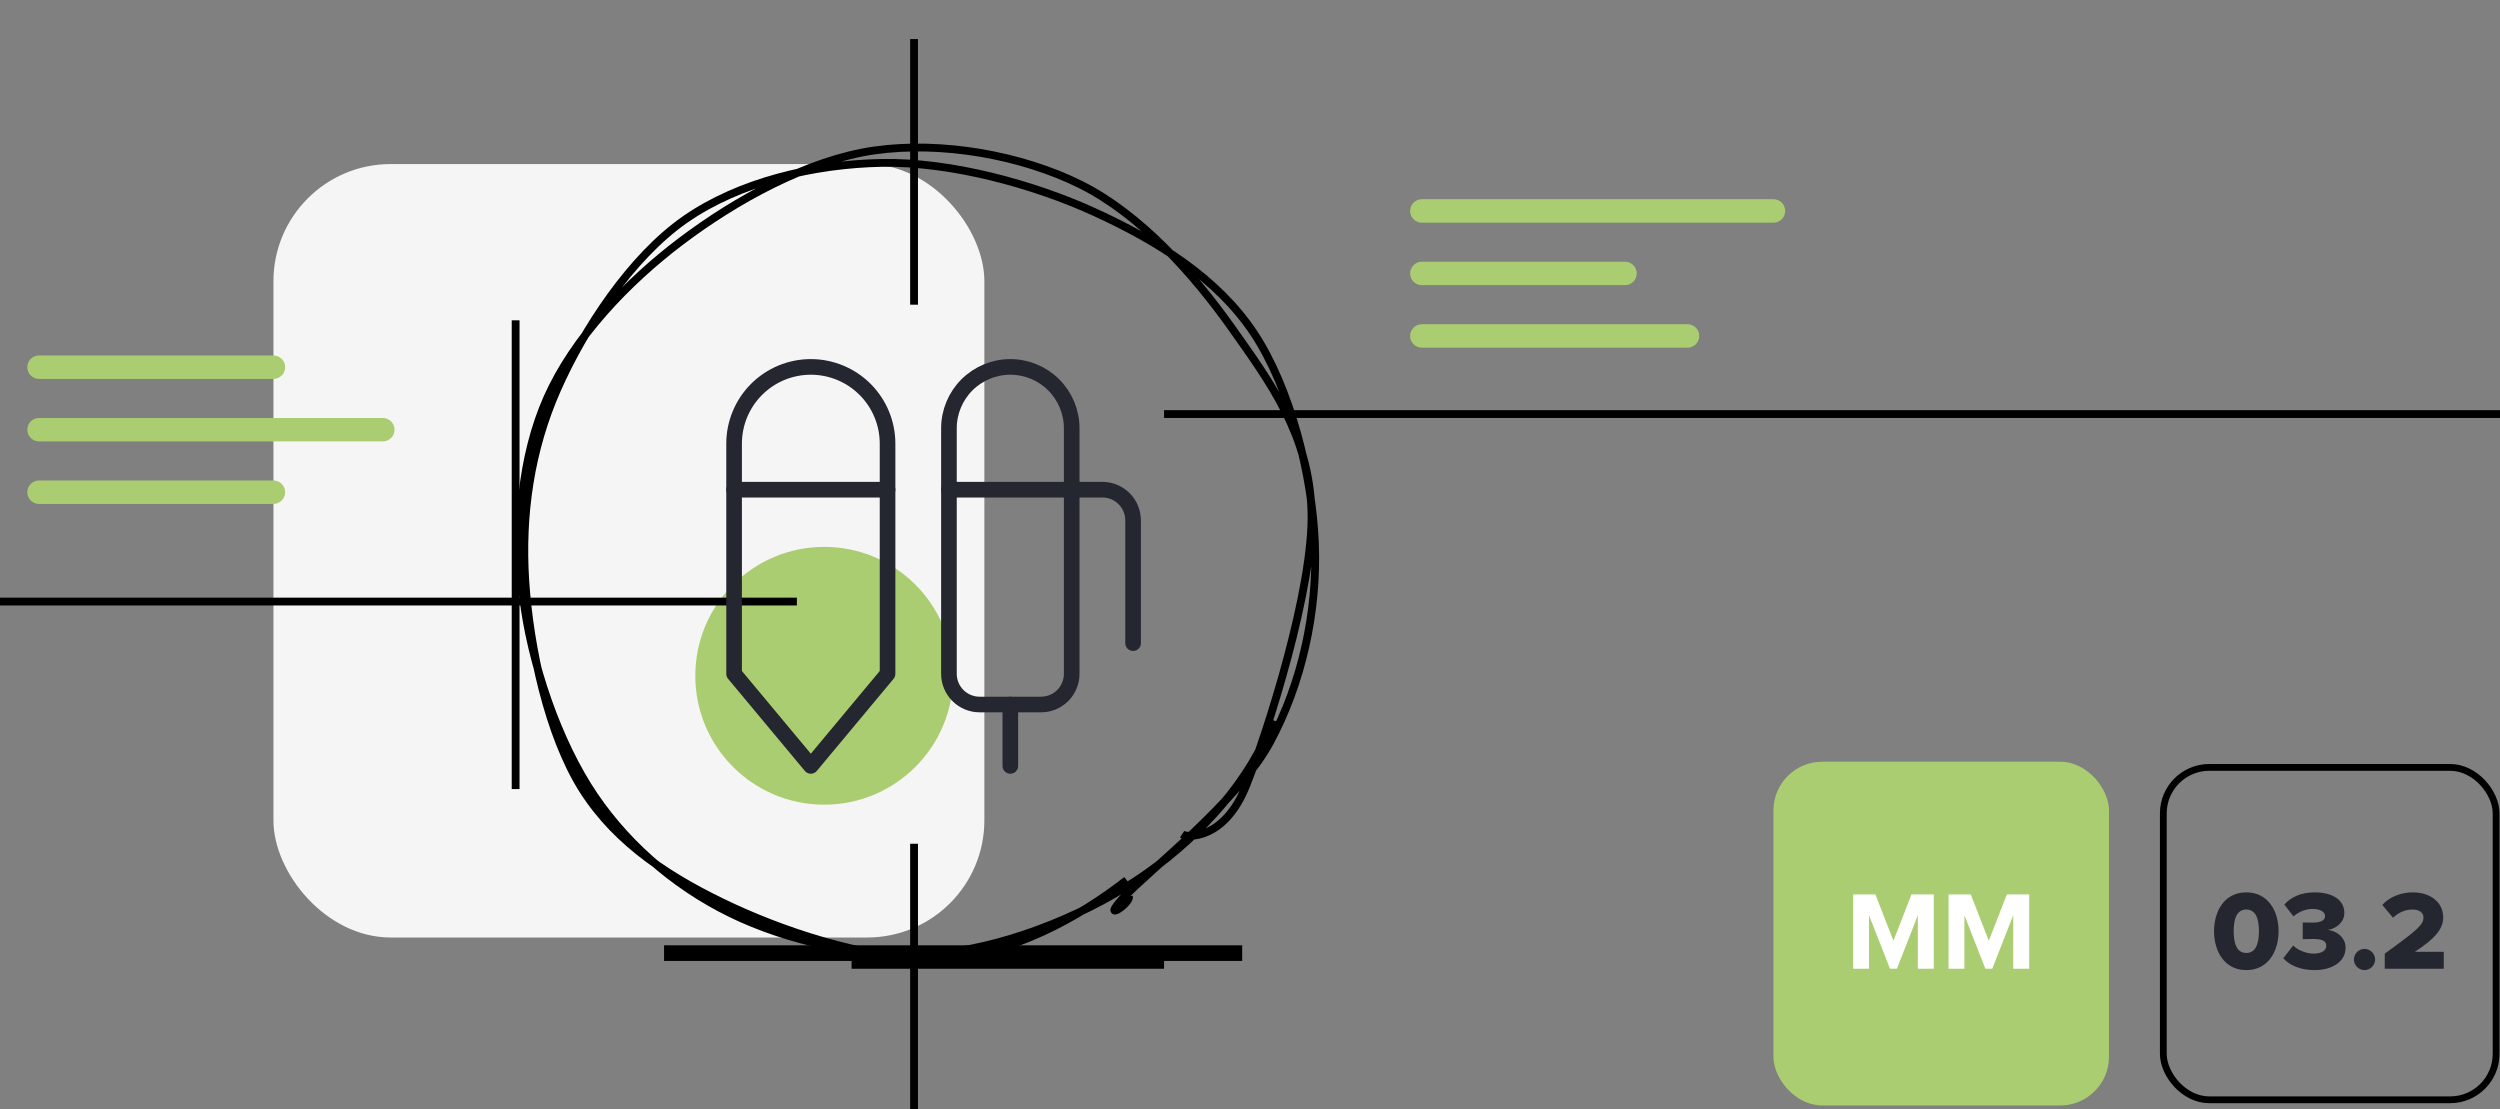 <svg width="320" height="142" viewBox="0 0 320 142" fill="none" xmlns="http://www.w3.org/2000/svg">
<rect x="0" y="0" width="320" height="142" fill="#808080" stroke="none"/>
<g clip-path="url(#clip0_1834_8970)">
<rect x="35" y="21" width="91" height="99" rx="15" fill="#F6F5F5"/>
<circle cx="105.5" cy="86.5" r="16.5" fill="#ABCD72"/>
<path d="M102 77L-18 77" stroke="black"/>
<path d="M35 63L5 63" stroke="#ABCD72" stroke-width="3" stroke-linecap="round"/>
<path d="M35 47L5 47" stroke="#ABCD72" stroke-width="3" stroke-linecap="round"/>
<path d="M49 55L5 55" stroke="#ABCD72" stroke-width="3" stroke-linecap="round"/>
<path d="M117 108L117 142" stroke="black"/>
<path d="M117 5L117 39" stroke="black"/>
<path d="M66 41L66 101" stroke="black"/>
<path d="M149 123L109 123" stroke="black" stroke-width="2"/>
<path d="M159 122L85 122" stroke="black" stroke-width="2"/>
<path d="M374 53L149 53" stroke="black"/>
<path d="M227 27L182 27" stroke="#ABCD72" stroke-width="3" stroke-linecap="round"/>
<path d="M216 43L182 43" stroke="#ABCD72" stroke-width="3" stroke-linecap="round"/>
<path d="M208 35H182" stroke="#ABCD72" stroke-width="3" stroke-linecap="round"/>
<path d="M162.911 92.17C160.219 99.696 153.853 106.766 146.871 111.726C139.889 116.687 129.677 120.962 121.019 121.935C112.361 122.907 102.415 120.907 94.923 117.561C87.431 114.215 80.73 108.726 76.069 101.858C71.407 94.991 67.954 84.852 66.954 76.356C65.954 67.861 66.699 58.464 70.07 50.884C73.44 43.305 80.197 36.152 87.176 30.881C94.155 25.61 103.42 20.465 111.943 19.256C120.465 18.046 130.687 19.83 138.312 23.623C145.937 27.416 152.767 35.047 157.693 42.013C162.619 48.978 167.567 55.655 167.868 65.416C168.169 75.177 162.259 93.684 159.498 100.579C156.738 107.475 152 107.25 151.304 106.787M144.216 112.655C137.997 117.523 129.496 122.08 121.095 122.662C112.693 123.245 101.551 119.737 93.805 116.148C86.059 112.558 79.045 108.09 74.617 101.125C70.189 94.16 67.787 82.907 67.237 74.358C66.688 65.81 67.91 57.544 71.32 49.833C74.729 42.123 80.762 32.924 87.694 28.094C94.626 23.263 104.172 21.005 112.911 20.849C121.651 20.694 132.204 23.533 140.132 27.161C148.059 30.789 155.78 35.549 160.477 42.617C165.174 49.686 167.969 60.831 168.312 69.571C168.655 78.31 166.627 87.491 162.535 95.055C158.443 102.618 146.764 111.666 143.759 114.95C140.755 118.234 144.728 115.64 144.506 114.759" stroke="black"/>
<path d="M113.607 56.785C113.607 54.181 112.572 51.682 110.73 49.84C108.888 47.999 106.39 46.964 103.785 46.964C101.18 46.964 98.682 47.999 96.841 49.84C94.999 51.682 93.964 54.181 93.964 56.785V86.25L103.785 98.035L113.607 86.25V56.785Z" stroke="#242630" stroke-width="2" stroke-linecap="round" stroke-linejoin="round"/>
<path d="M93.964 62.68H113.607" stroke="#242630" stroke-width="2" stroke-linecap="round" stroke-linejoin="round"/>
<path d="M121.464 54.821C121.464 52.737 122.292 50.739 123.765 49.265C125.239 47.792 127.237 46.964 129.321 46.964C131.405 46.964 133.403 47.792 134.877 49.265C136.35 50.739 137.178 52.737 137.178 54.821V86.25C137.178 87.291 136.764 88.291 136.027 89.028C135.291 89.764 134.292 90.178 133.25 90.178H125.392C124.351 90.178 123.351 89.764 122.615 89.028C121.878 88.291 121.464 87.291 121.464 86.25V54.821Z" stroke="#242630" stroke-width="2" stroke-linecap="round" stroke-linejoin="round"/>
<path d="M129.322 90.18V98.037" stroke="#242630" stroke-width="2" stroke-linecap="round" stroke-linejoin="round"/>
<path d="M121.464 62.68H141.107C142.149 62.68 143.148 63.094 143.885 63.83C144.621 64.567 145.035 65.566 145.035 66.608V82.323" stroke="#242630" stroke-width="2" stroke-linecap="round" stroke-linejoin="round"/>
<rect x="227" y="97.5" width="42.949" height="44" rx="6.243" fill="#ABCD72"/>
<path d="M247.526 124H245.485V117.15L242.803 124H241.918L239.235 117.15V124H237.209V114.482H240.048L242.36 120.418L244.672 114.482H247.526V124ZM259.734 124H257.693V117.15L255.01 124H254.126L251.443 117.15V124H249.416V114.482H252.256L254.568 120.418L256.88 114.482H259.734V124Z" fill="white"/>
<path d="M283.397 119.191C283.397 116.649 284.711 114.223 287.527 114.223C290.343 114.223 291.658 116.649 291.658 119.191C291.658 121.733 290.343 124.173 287.527 124.173C284.711 124.173 283.397 121.733 283.397 119.191ZM289.145 119.191C289.145 117.487 288.682 116.418 287.527 116.418C286.372 116.418 285.91 117.487 285.91 119.191C285.91 120.895 286.372 121.978 287.527 121.978C288.682 121.978 289.145 120.895 289.145 119.191ZM292.264 122.657L293.521 121.025C294.214 121.704 295.312 122.065 296.149 122.065C297.218 122.065 297.767 121.632 297.767 121.068C297.767 120.505 297.362 120.187 296.048 120.187C295.629 120.187 294.893 120.202 294.748 120.216V118.079C294.936 118.093 295.687 118.093 296.048 118.093C297.045 118.093 297.608 117.804 297.608 117.27C297.608 116.664 296.915 116.346 295.99 116.346C295.109 116.346 294.243 116.707 293.564 117.299L292.394 115.783C293.203 114.873 294.474 114.223 296.25 114.223C298.706 114.223 300.078 115.277 300.078 116.866C300.078 117.992 299.11 118.844 297.969 119.032C298.994 119.133 300.236 119.927 300.236 121.314C300.236 123.004 298.648 124.173 296.25 124.173C294.402 124.173 293.015 123.523 292.264 122.657ZM301.299 122.816C301.299 122.079 301.92 121.458 302.656 121.458C303.393 121.458 304.014 122.079 304.014 122.816C304.014 123.552 303.393 124.173 302.656 124.173C301.92 124.173 301.299 123.552 301.299 122.816ZM312.802 124H305.249V122.065C309.423 119.046 310.203 118.382 310.203 117.429C310.203 116.765 309.582 116.418 308.831 116.418C307.805 116.418 306.997 116.822 306.303 117.472L304.931 115.826C305.957 114.699 307.488 114.223 308.831 114.223C311.098 114.223 312.73 115.494 312.73 117.429C312.73 118.902 311.676 120.158 309.091 121.834H312.802V124Z" fill="#242630"/>
<rect x="276.905" y="98.227" width="42.596" height="42.547" rx="5.884" stroke="black" stroke-width="0.869"/>
</g>
<defs>
<clipPath id="clip0_1834_8970">
<rect width="320" height="142" fill="white"/>
</clipPath>
</defs>
</svg>
